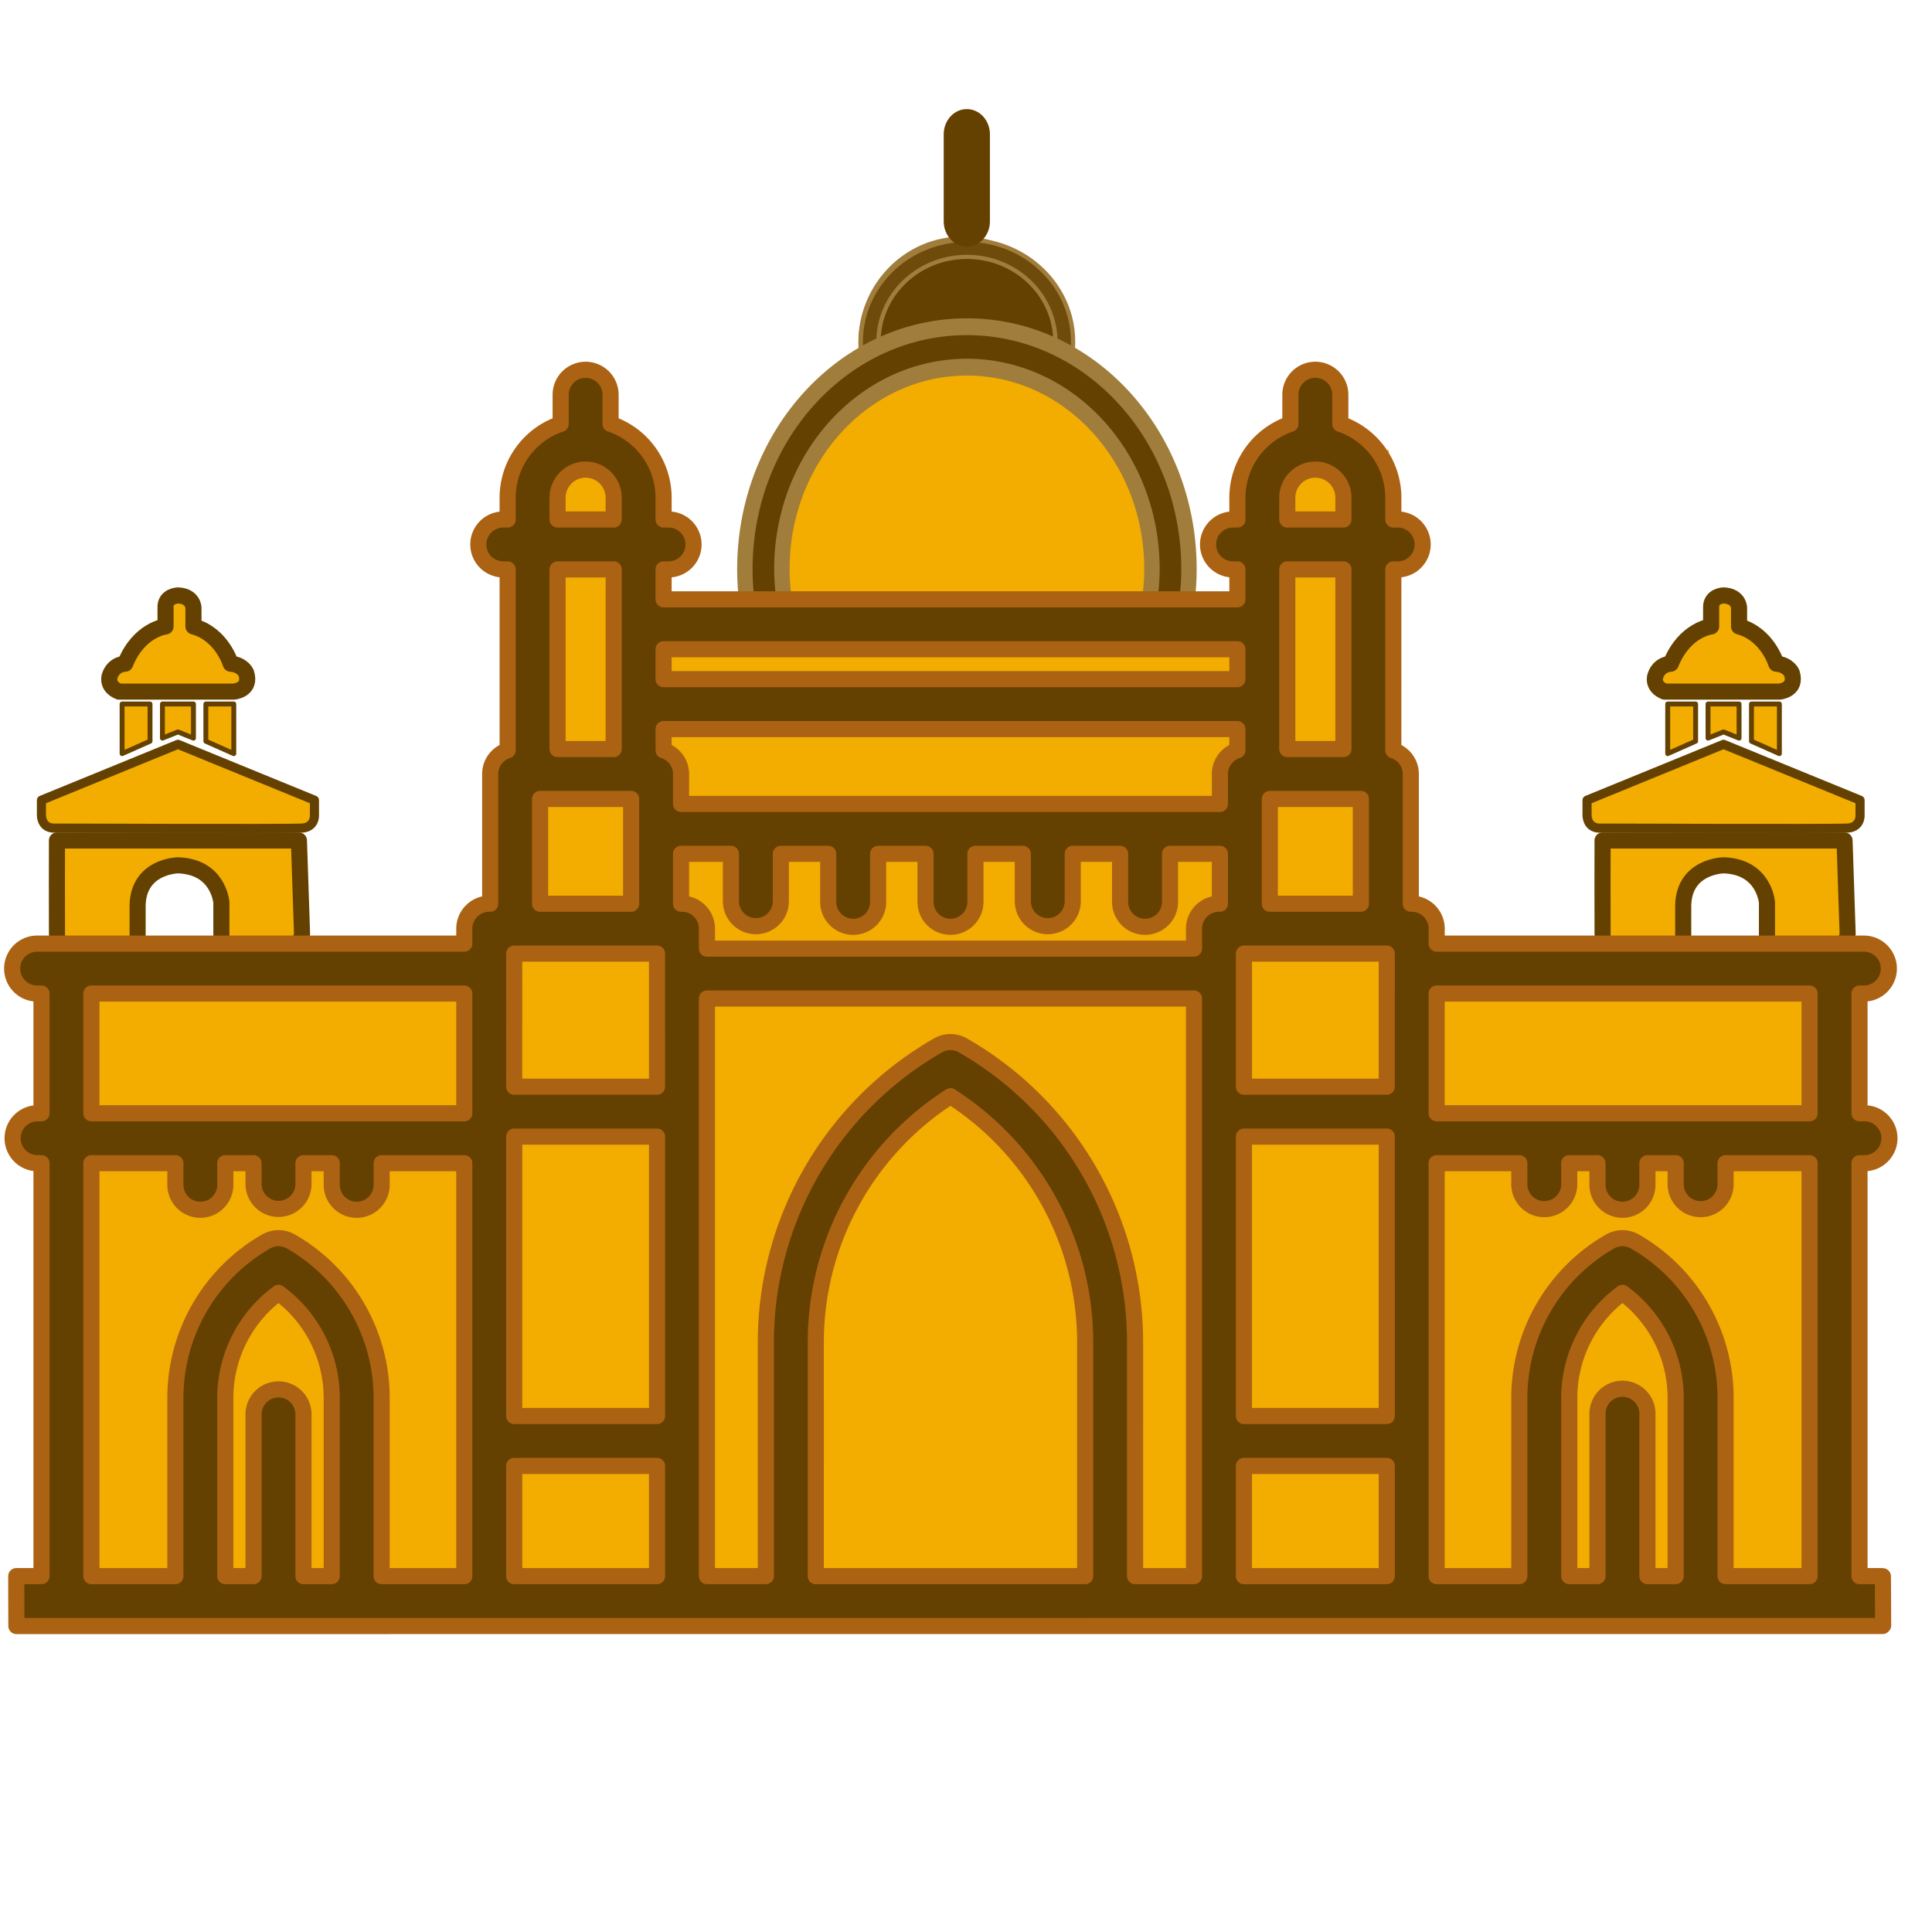 <svg xmlns="http://www.w3.org/2000/svg" fill-rule="evenodd" stroke-linecap="round" stroke-linejoin="round" stroke-miterlimit="1.5" clip-rule="evenodd" viewBox="0 0 120 120"><g><g fill="#f2ad00" stroke="#644100"><path stroke-width="1" d="M99.538 52.205h15.03l.192 5.781s-.062.937-.963.963-4.047 0-4.047 0v-2.89s-.161-2.236-2.698-2.312c0 0-2.462.033-2.505 2.505v2.697h-4.239s-.76-.08-.77-.963 0-5.78 0-5.78z"/><g stroke-width="1.58"><path stroke-width=".304" d="M103.584 43.727h1.734v2.312l-1.734.77zM106.089 43.727h1.927v2.12l-.964-.386-.963.385zM108.787 43.727h1.734v3.083l-1.734-.77z"/></g><path stroke-width="1" d="M103.391 42.956h7.13s1.11-.082.77-1.156c0 0-.209-.517-.963-.578 0 0-.544-1.83-2.312-2.312v-1.157s-.01-.732-.964-.77c0 0-.81.022-.77.77v1.157s-1.65.18-2.505 2.312c0 0-.723.003-.964.77 0 0-.223.638.578.964z"/><path stroke-width=".567" d="m98.574 49.7 8.478-3.468 8.479 3.468v.964s.03.716-.77.77-15.416 0-15.416 0-.712.047-.77-.77z"/></g><g fill="#f2ad00" stroke="#644100"><path stroke-width="1" d="M3.537 52.205h15.03l.193 5.781s-.062.937-.963.963-4.047 0-4.047 0v-2.89s-.161-2.236-2.698-2.312c0 0-2.463.033-2.505 2.505v2.697H4.308s-.76-.08-.77-.963 0-5.78 0-5.78z"/><g stroke-width="1.58"><path stroke-width=".304" d="M7.584 43.727h1.734v2.312l-1.734.77zM10.089 43.727h1.927v2.12l-.964-.386-.963.385zM12.787 43.727h1.734v3.083l-1.734-.77z"/></g><path stroke-width="1" d="M7.391 42.956h7.13s1.11-.082.77-1.156c0 0-.209-.517-.963-.578 0 0-.544-1.83-2.312-2.312v-1.157s-.01-.732-.964-.77c0 0-.81.022-.77.77v1.157s-1.65.18-2.505 2.312c0 0-.723.003-.964.77 0 0-.223.638.578.964z"/><path stroke-width=".567" d="m2.574 49.7 8.478-3.468 8.479 3.468v.964s.03.716-.77.77-15.416 0-15.416 0-.712.047-.771-.77z"/></g><g transform="matrix(.519 0 0 .53 27.858 1.415)"><circle cx="61.5" cy="37.5" r="11.5" fill="none" stroke="#a07d3b" stroke-linecap="square" stroke-miterlimit="2.5" stroke-width="1.91"/><circle cx="61.5" cy="37.5" r="11.5" fill="#644100"/></g><path d="M0 16.888a13.371 13.371 0 0 1-.22-2.35c0-7.363 5.97-13.333 13.334-13.333s13.333 5.97 13.333 13.333c0 .757-.077 1.495-.199 2.218 1.233.023 2.025.71 2.389 1.594.3-1.223.477-2.496.477-3.812 0-8.836-7.163-16-16-16s-16 7.164-16 16c0 1.136.122 2.243.347 3.312.446-.592 1.143-1.004 2.11-1.004.153 0 .289.023.429.042" style="fill:#6f4b0b;fill-rule:nonzero;stroke:#a07d3b;stroke-width:.65;stroke-linecap:butt;stroke-miterlimit:2" transform="matrix(.412 0 0 .396 54.655 15.48)"/><g transform="matrix(1.087 0 0 1.261 -7.348 -9.783)"><circle cx="61.5" cy="37.5" r="11.5" fill="none" stroke="#a07d3b" stroke-linecap="square" stroke-miterlimit="2.5" stroke-width=".85"/><circle cx="61.5" cy="37.5" r="11.5" fill="#f2ad00"/></g><g fill="#f2ad00"><path d="M3.665 61h109.803V99.87H3.665z"/><path d="M38.647 37.68h42.755v25.264H38.647z"/><path d="M31.845 28.934h7.773v36.925h-7.773zM77.515 27.962h8.745v36.925h-8.745z"/></g><path d="M0 16.888a13.371 13.371 0 0 1-.22-2.35c0-7.363 5.97-13.333 13.334-13.333s13.333 5.97 13.333 13.333c0 .757-.077 1.495-.199 2.218 1.233.023 2.025.71 2.389 1.594.3-1.223.477-2.496.477-3.812 0-8.836-7.163-16-16-16s-16 7.164-16 16c0 1.136.122 2.243.347 3.312.446-.592 1.143-1.004 2.11-1.004.153 0 .289.023.429.042" style="fill:#644100;fill-rule:nonzero;stroke:#a07d3b;stroke-width:1.11;stroke-linecap:butt;stroke-miterlimit:2" transform="matrix(.862 0 0 .941 48.753 21.67)"/><path fill="none" stroke="#644100" stroke-miterlimit="10" stroke-width="3.33" d="M-2.873 2.873h5.746" transform="matrix(0 -.941 -.862 0 62.527 11.046)"/><path d="M0 73.895h-5.37V62.499c0-4.119-2.223-7.946-5.799-9.988a1.598 1.598 0 0 0-1.581 0 11.525 11.525 0 0 0-5.799 9.988v11.396h-5.283V47.508h5.282v1.382a1.595 1.595 0 0 0 3.189 0v-1.382h1.807v1.382a1.594 1.594 0 0 0 3.189 0v-1.382h1.806v1.382a1.595 1.595 0 0 0 3.189 0v-1.382H0zm-8.559 0h-1.806V63.557a1.595 1.595 0 1 0-3.189 0v10.339h-1.804V62.499a8.334 8.334 0 0 1 3.399-6.706 8.338 8.338 0 0 1 3.4 6.706zm-15.273-37.228H-.001v7.651h-23.831zm-3.189 5.953h-9.126v-8.505h9.127zm.001 21.044h-9.128V45.809h9.128zm0 10.231h-9.128v-7.043h9.128zm-7.473-49.663h5.819v6.696h-5.819zm1.116-14.667h3.588v11.479h-3.588zm0-4.583c0-.989.805-1.794 1.794-1.794.988 0 1.794.805 1.794 1.794v1.394h-3.588zm-3.188 11.597h-36.667v-1.913h36.667zm0 4.546a1.587 1.587 0 0 0-1.117 1.513v1.913h-34.435v-1.913c0-.712-.469-1.309-1.115-1.513v-1.356h36.667zm-1.117 9.803h-.06c-.881 0-1.594.714-1.594 1.594v1.276h-31.126v-1.276c0-.88-.713-1.594-1.594-1.594h-.061V27.74h3.189v3.028a1.593 1.593 0 1 0 3.188 0V27.74h3.029v3.028a1.595 1.595 0 1 0 3.189 0V27.74h3.029v3.028a1.594 1.594 0 1 0 3.187 0V27.74h3.031v3.028a1.594 1.594 0 1 0 3.188 0V27.74h3.028v3.028a1.595 1.595 0 1 0 3.189 0V27.74h3.188zm-1.654 42.967h-3.768V58.937a21.877 21.877 0 0 0-11.005-18.958 1.598 1.598 0 0 0-1.581 0 21.88 21.88 0 0 0-11.007 18.958v14.958h-3.765V36.986h31.126zm-6.956 0h-17.215V58.937a18.681 18.681 0 0 1 8.608-15.71 18.68 18.68 0 0 1 8.607 15.71zM-73.651 42.62h-9.128l.002-8.505h9.126zm0 21.044h-9.126V45.809h9.126zm0 10.231h-9.126v-7.043h9.126zm-7.473-49.663h5.819v6.696h-5.819zm1.117-14.667h3.587v11.479h-3.587zm0-4.583c0-.989.805-1.794 1.794-1.794.988 0 1.792.805 1.792 1.794v1.394h-3.586zm-5.959 39.337h-23.83v-7.651h23.83zm0 29.576h-5.284V62.499c0-4.119-2.222-7.946-5.798-9.988a1.598 1.598 0 0 0-1.581 0 11.525 11.525 0 0 0-5.799 9.988v11.396h-5.369V47.508h5.369v1.382a1.594 1.594 0 1 0 3.189 0v-1.382h1.806v1.382a1.595 1.595 0 0 0 3.188 0v-1.382h1.808v1.382a1.594 1.594 0 1 0 3.189 0v-1.382h5.282zm-8.472 0h-1.807V63.557a1.594 1.594 0 1 0-3.188 0v10.339h-1.806V62.499a8.337 8.337 0 0 1 3.399-6.706 8.334 8.334 0 0 1 3.402 6.706zM3.505 47.508c.881 0 1.596-.715 1.596-1.593 0-.881-.715-1.596-1.596-1.596h-.317v-7.652h.32a1.595 1.595 0 0 0 0-3.189h-27.339v-.956c0-.88-.714-1.595-1.595-1.595h-.059v-8.29c0-.713-.471-1.309-1.116-1.513V9.565h.279a1.594 1.594 0 0 0 0-3.189h-.279V4.982A4.987 4.987 0 0 0-29.989.266v-1.862a1.595 1.595 0 0 0-3.19 0V.266a4.985 4.985 0 0 0-3.386 4.716v1.394h-.28a1.594 1.594 0 0 0 0 3.189h.28v1.913h-36.667V9.565h.278a1.595 1.595 0 1 0 0-3.189h-.278V4.982A4.986 4.986 0 0 0-76.62.266v-1.862a1.593 1.593 0 0 0-3.189 0V.266a4.986 4.986 0 0 0-3.387 4.716v1.394h-.279a1.594 1.594 0 1 0 0 3.189h.279v11.559c-.645.204-1.116.8-1.116 1.513v8.29h-.061c-.88 0-1.593.715-1.593 1.595v.956h-27.337a1.595 1.595 0 0 0 0 3.189h.319v7.652h-.319a1.596 1.596 0 0 0 0 3.189h.319v26.387h-1.61c-.007.007.006 3.18.006 3.189l119.249-.001c.005 0 .018-.013.037-.037 0 .016-.01-3.151-.018-3.151H3.188V47.508z" style="fill:#644100;fill-rule:nonzero;stroke:#ab6213;stroke-width:1.03;stroke-linecap:butt;stroke-miterlimit:2" transform="matrix(.972 0 0 .972 112.398 26.07)"/></g></svg>